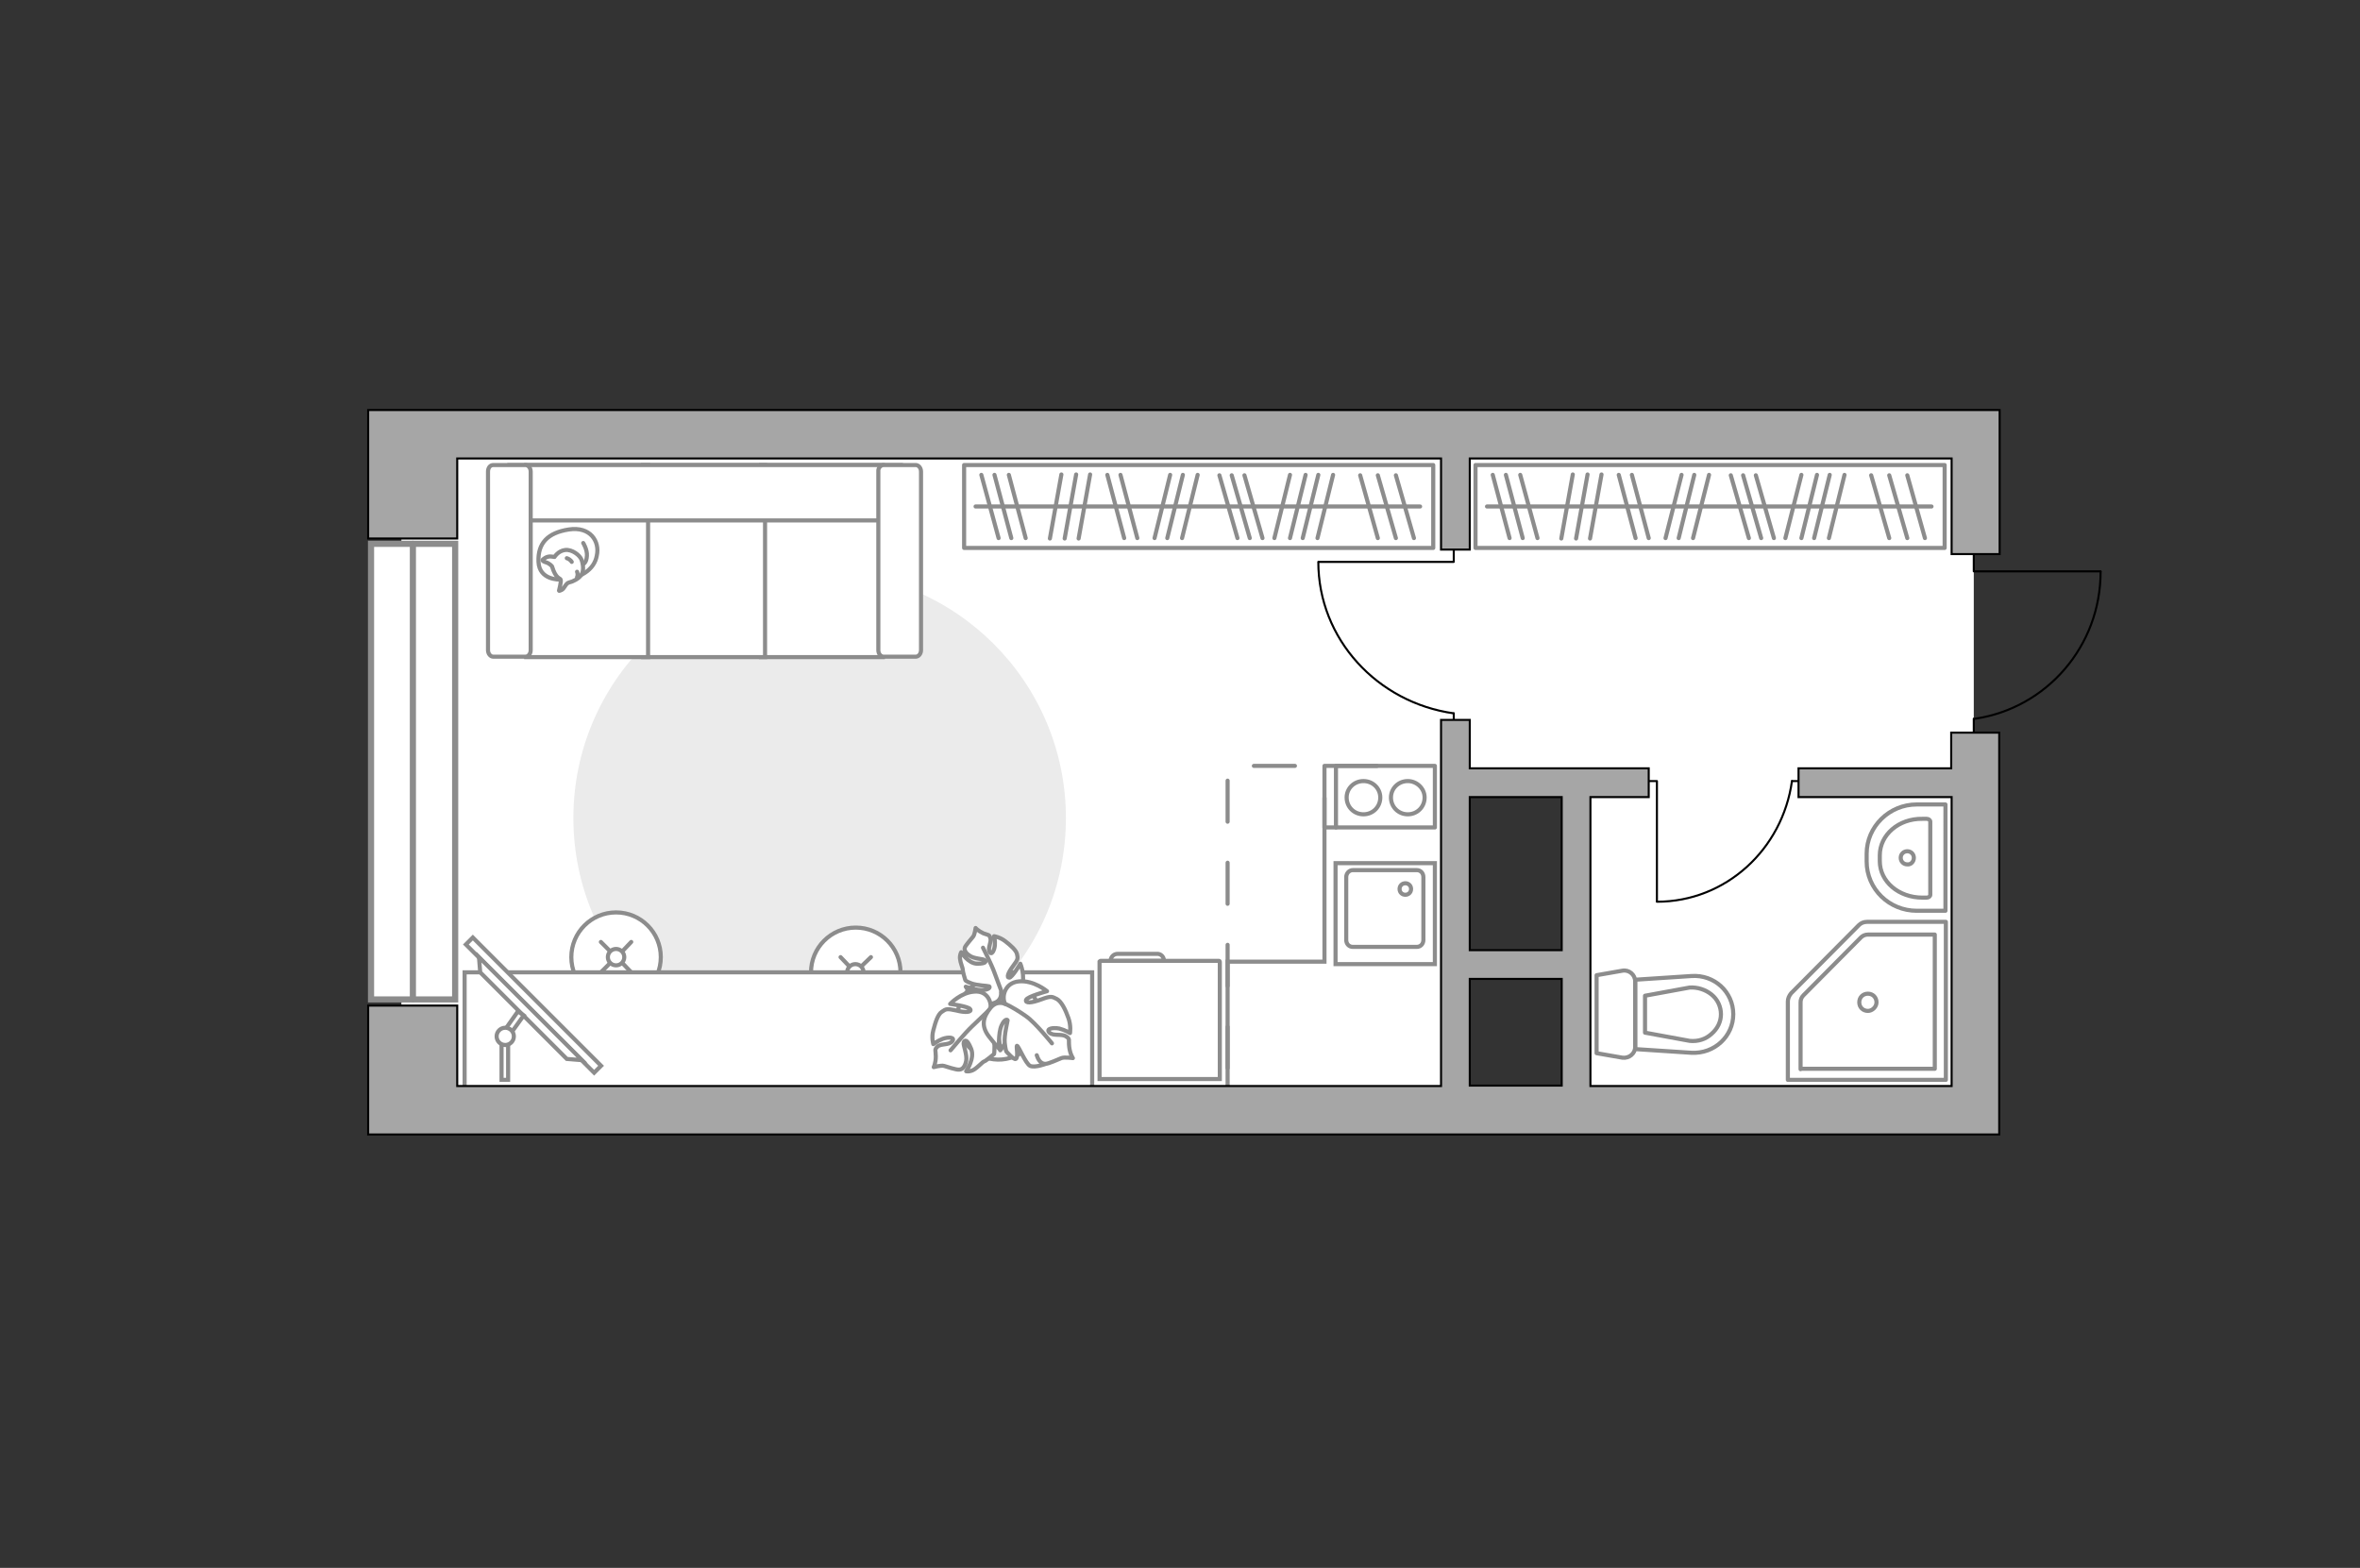 <?xml version="1.0" encoding="utf-8"?>
<!-- Generator: Adobe Illustrator 28.2.0, SVG Export Plug-In . SVG Version: 6.00 Build 0)  -->
<svg version="1.1" id="Слой_1" xmlns="http://www.w3.org/2000/svg" xmlns:xlink="http://www.w3.org/1999/xlink" x="0px" y="0px"
	 viewBox="0 0 575 382" style="enable-background:new 0 0 575 382;" xml:space="preserve">
<rect x="0" y="0" width="575" height="382" fill="#333333" stroke="none"/>
<style type="text/css">
	.st0{fill:#FFFFFF;}
	.st1{fill:#EBEBEB;}
	.st2{fill:none;stroke:#8C8C8C;stroke-miterlimit:10;}
	.st3{fill:none;stroke:#8C8C8C;stroke-linecap:round;stroke-linejoin:round;stroke-miterlimit:10;}
	.st4{fill:none;stroke:#000000;stroke-width:0.5;stroke-linecap:round;stroke-linejoin:round;stroke-miterlimit:10;}
	.st5{fill:#FFFFFF;stroke:#8C8C8C;stroke-linecap:round;stroke-miterlimit:10;}
	.st6{fill:none;stroke:#8C8C8C;stroke-linecap:round;stroke-miterlimit:10;}
	.st7{fill:#FFFFFF;stroke:#8C8C8C;stroke-linecap:round;stroke-miterlimit:10;}
	.st8{fill:#FFFFFF;stroke:#8C8C8C;stroke-miterlimit:10;}
	.st9{fill:#FFFFFF;stroke:#8C8C8C;stroke-linecap:round;stroke-linejoin:round;stroke-miterlimit:10;}
	.st10{fill:#FFFFFF;stroke:#8C8C8C;stroke-width:1;stroke-miterlimit:10;}
	.st11{fill:#FFFFFF;stroke:#8C8C8C;stroke-width:1.5;stroke-linecap:round;stroke-miterlimit:10;}
	.st12{fill:none;stroke:#8C8C8C;stroke-width:1.5;stroke-linecap:round;stroke-miterlimit:10;}
	.st13{fill:none;stroke:#8C8C8C;stroke-linecap:round;stroke-linejoin:round;stroke-miterlimit:10;stroke-dasharray:10,10;}
	.st14{fill:#A6A6A6;stroke:#000000;stroke-width:0.5;stroke-miterlimit:10;}
</style>
<g id="bg_1_">
	<rect x="384" y="107.6" class="st0" width="96.9" height="163.8"/>
	<rect x="97.8" y="110" class="st0" width="256.8" height="163"/>
	<rect x="336.9" y="105.7" class="st0" width="56.3" height="85.1"/>
</g>
<g id="furniture_1_">
	<path id="Vector_1_" class="st1" d="M199.7,259.3c-33.1,0-60-26.9-60-60s26.9-60,60-60s60,26.9,60,60
		C259.7,232.5,232.8,259.3,199.7,259.3z"/>
	<g>
		<path id="Vector_8_2_" class="st2" d="M268.2,234.1H297c0.1,0,0.2,0.1,0.2,0.2v28.6h-29.3v-28.6C268,234.2,268,234.1,268.2,234.1z
			"/>
		<path id="Vector_9_2_" class="st2" d="M283.6,234.1h-13c0-1,0.8-1.7,1.7-1.7h9.5C282.8,232.3,283.6,233.1,283.6,234.1z"/>
	</g>
	<g>
		<rect x="359.5" y="113.3" class="st3" width="114.3" height="20.2"/>
		<line class="st3" x1="380.4" y1="131.2" x2="383.2" y2="115.6"/>
		<line class="st3" x1="384" y1="131.2" x2="386.8" y2="115.6"/>
		<line class="st3" x1="426.1" y1="131.1" x2="421.7" y2="115.8"/>
		<line class="st3" x1="429.1" y1="131.1" x2="424.7" y2="115.8"/>
		<line class="st3" x1="432.2" y1="131.1" x2="427.8" y2="115.8"/>
		<line class="st3" x1="460.3" y1="131.1" x2="455.9" y2="115.8"/>
		<line class="st3" x1="464.7" y1="131.1" x2="460.3" y2="115.8"/>
		<line class="st3" x1="469" y1="131.1" x2="464.7" y2="115.8"/>
		<line class="st3" x1="387.4" y1="131.2" x2="390.2" y2="115.6"/>
		<line class="st3" x1="398.5" y1="131.1" x2="394.4" y2="115.7"/>
		<line class="st3" x1="401.7" y1="131.1" x2="397.6" y2="115.7"/>
		<line class="st3" x1="367.8" y1="131.1" x2="363.7" y2="115.7"/>
		<line class="st3" x1="371" y1="131.1" x2="366.9" y2="115.7"/>
		<line class="st3" x1="374.6" y1="131.1" x2="370.4" y2="115.7"/>
		<line class="st3" x1="405.8" y1="131.1" x2="409.7" y2="115.7"/>
		<line class="st3" x1="412.5" y1="131.1" x2="416.4" y2="115.7"/>
		<line class="st3" x1="435" y1="131.1" x2="438.9" y2="115.7"/>
		<line class="st3" x1="409" y1="131.1" x2="412.8" y2="115.7"/>
		<line class="st3" x1="438.9" y1="131.1" x2="442.7" y2="115.7"/>
		<line class="st3" x1="445.6" y1="131.1" x2="449.4" y2="115.7"/>
		<line class="st3" x1="442" y1="131.1" x2="445.8" y2="115.7"/>
		<line class="st3" x1="362.3" y1="123.4" x2="470.6" y2="123.4"/>
	</g>
	<g>
		<rect x="234.9" y="113.3" class="st3" width="114.3" height="20.2"/>
		<line class="st3" x1="255.8" y1="131.2" x2="258.6" y2="115.6"/>
		<line class="st3" x1="259.4" y1="131.2" x2="262.2" y2="115.6"/>
		<line class="st3" x1="301.5" y1="131.1" x2="297.1" y2="115.8"/>
		<line class="st3" x1="304.5" y1="131.1" x2="300.1" y2="115.8"/>
		<line class="st3" x1="307.6" y1="131.1" x2="303.2" y2="115.8"/>
		<line class="st3" x1="335.7" y1="131.1" x2="331.4" y2="115.8"/>
		<line class="st3" x1="340.1" y1="131.1" x2="335.7" y2="115.8"/>
		<line class="st3" x1="344.5" y1="131.1" x2="340.1" y2="115.8"/>
		<line class="st3" x1="262.8" y1="131.2" x2="265.6" y2="115.6"/>
		<line class="st3" x1="273.9" y1="131.1" x2="269.8" y2="115.7"/>
		<line class="st3" x1="277.1" y1="131.1" x2="273" y2="115.7"/>
		<line class="st3" x1="243.3" y1="131.1" x2="239.1" y2="115.7"/>
		<line class="st3" x1="246.4" y1="131.1" x2="242.3" y2="115.7"/>
		<line class="st3" x1="249.9" y1="131.1" x2="245.8" y2="115.7"/>
		<line class="st3" x1="281.3" y1="131.1" x2="285.1" y2="115.7"/>
		<line class="st3" x1="288" y1="131.1" x2="291.8" y2="115.7"/>
		<line class="st3" x1="310.5" y1="131.1" x2="314.3" y2="115.7"/>
		<line class="st3" x1="284.4" y1="131.1" x2="288.2" y2="115.7"/>
		<line class="st3" x1="314.3" y1="131.1" x2="318.1" y2="115.7"/>
		<line class="st3" x1="321" y1="131.1" x2="324.8" y2="115.7"/>
		<line class="st3" x1="317.4" y1="131.1" x2="321.2" y2="115.7"/>
		<line class="st3" x1="237.7" y1="123.4" x2="346" y2="123.4"/>
	</g>
	<g id="Group_31_4_">
		<path id="Vector_149_4_" class="st4" d="M403.7,219.6v-29.3h-3"/>
		<path id="Vector_150_4_" class="st4" d="M439.7,190.3h-3.1"/>
		<path id="Vector_151_4_" class="st4" d="M436.6,190.3c-2.3,16.6-16.1,29.4-32.9,29.4"/>
	</g>
	<g id="Group_31_3_">
		<path id="Vector_149_3_" class="st4" d="M321.3,136.9h32.9v-3.4"/>
		<path id="Vector_150_3_" class="st4" d="M354.2,177.3v-3.5"/>
		<path id="Vector_151_3_" class="st4" d="M354.2,173.8c-18.6-2.6-33-18.1-33-36.9"/>
	</g>
	<g>
		<ellipse class="st5" cx="208.5" cy="236.9" rx="10.9" ry="10.9"/>
		<line class="st6" x1="204.8" y1="233.2" x2="206.9" y2="235.4"/>
		<circle class="st7" cx="208.4" cy="236.9" r="2"/>
		<line class="st6" x1="209.9" y1="238.4" x2="212.2" y2="240.6"/>
		<line class="st6" x1="204.8" y1="240.6" x2="206.9" y2="238.4"/>
		<line class="st6" x1="209.9" y1="235.4" x2="212.2" y2="233.2"/>
	</g>
	<g>
		<ellipse class="st5" cx="150.1" cy="233.2" rx="10.9" ry="10.9"/>
		<line class="st6" x1="146.4" y1="229.5" x2="148.6" y2="231.7"/>
		<circle class="st7" cx="150.1" cy="233.2" r="2"/>
		<line class="st6" x1="151.7" y1="234.7" x2="153.8" y2="236.9"/>
		<line class="st6" x1="146.4" y1="236.9" x2="148.6" y2="234.7"/>
		<line class="st6" x1="151.7" y1="231.7" x2="153.8" y2="229.5"/>
	</g>
	<polyline class="st2" points="322.7,194.3 322.7,234.3 299.1,234.3 299.1,268.1 	"/>
	<rect x="113.2" y="236.9" class="st8" width="152.9" height="29.6"/>
	<g>
		<path id="Vector_54_2_" class="st8" d="M215.1,113.3h-29.7v46.8h29.7V113.3z"/>
		<path id="Vector_55_2_" class="st8" d="M186.4,113.3h-29.7v46.8h29.7V113.3z"/>
		<path id="Vector_56_2_" class="st8" d="M157.9,113.3h-29.7v46.8h29.7V113.3z"/>
		<path id="Vector_57_2_" class="st8" d="M216.6,126.8l2.8-13.5h-95.3v13.5H216.6z"/>
		<path id="Vector_58_2_" class="st8" d="M214,114.9v43.5c0,0.9,0.6,1.6,1.3,1.6h7.8c0.7,0,1.3-0.7,1.3-1.6v-43.5
			c0-0.9-0.6-1.6-1.3-1.6h-7.8C214.6,113.3,213.9,114,214,114.9z"/>
		<path id="Vector_59_2_" class="st8" d="M118.9,114.9v43.5c0,0.9,0.6,1.6,1.3,1.6h7.8c0.7,0,1.3-0.7,1.3-1.6v-43.5
			c0-0.9-0.6-1.6-1.3-1.6h-7.8C119.4,113.3,118.9,114,118.9,114.9z"/>
		<g>
			<path class="st9" d="M136.4,141.2c0,0-5,0.2-5.2-4.3s2.2-7.1,7.4-7.9s7.6,2.9,6.8,6.4C144.8,138.8,141.4,141.1,136.4,141.2z"/>
			<path class="st9" d="M134.5,138c0,0-0.5-0.7-1.5-1s-0.8-0.6-0.8-0.6s0.9-1,2.2-0.8c0.7,0.1,0.7,0.1,0.7,0.1s0.9-1.5,2.6-1.7
				c1.7-0.2,3.6,1.3,4,2.4c0.4,1.1,0.6,2.8-0.1,3.7c-0.6,0.9-2,1.6-2.9,1.8s-1.1,1.4-1.8,1.8c-0.8,0.4-0.7,0.2-0.7,0.2
				s0.6-2.3,0.4-2.7C136.4,140.8,135.4,141,134.5,138z"/>
			<path class="st9" d="M139.3,136.9c0,0-0.3-0.6-1.2-0.9"/>
			<path class="st9" d="M140.6,139.3c0,0,0.3,0.7,0,1.3"/>
			<path class="st3" d="M142.1,137.4c0,0,0.8-0.2,0.9-2c0.1-1.5-0.9-3.1-0.9-3.1"/>
		</g>
	</g>
	<g>
		
			<rect x="128.8" y="222.8" transform="matrix(0.707 -0.707 0.707 0.707 -135.075 163.656)" class="st10" width="2.4" height="44.2"/>
		<polygon class="st8" points="117,236.9 138.1,258 141.8,258.3 116.7,233.2 		"/>
		<g>
			<path class="st8" d="M123.1,254.6c-0.3,0-0.6-0.1-0.9-0.2v8.7h1.6v-8.6C123.6,254.5,123.3,254.6,123.1,254.6z"/>
			<path class="st8" d="M123.3,250.5c0.6,0.1,1.1,0.4,1.5,0.8l2.8-3.9l-1.4-1L123.3,250.5z"/>
		</g>
		<circle class="st8" cx="123.1" cy="252.5" r="2.1"/>
	</g>
	<g>
		<path id="Vector_60_2_" class="st8" d="M241.5,238.2c-5.5,1-9.1,6.2-8.1,11.7s6.3,9.1,11.7,8.1c5.5-1,9.1-6.2,8.1-11.7
			C252.3,240.8,247,237.2,241.5,238.2z"/>
		<path class="st9" d="M243.9,241.8c0,0,0.3,1.8-1.5,2.5s-3.8,0.9-5.4-1.4c-1.6-2.3-1.7-2.5-1.7-2.5s2.8,1,4.4,0.8s1.5-0.8,1.3-0.9
			s-3-0.2-4.3-0.7c-1.4-0.5-1.5-0.8-1.5-0.8s-0.7-2.2-0.6-2.5c0-0.4-0.6-1.7-0.7-2.7c-0.1-1,0.3-1.6,0.3-1.6s1.7,2.8,3.9,2.8
			c2.3,0,2.2-0.6,1.8-0.9s-2.7-0.3-3.7-1.1c-1.1-0.7-1.3-1.5-1.1-2s1.6-2.1,2-2.6s0.6-2.1,0.6-2.1s0.6,0.7,1.9,1.3
			c1.3,0.5,1.4,0.2,1.7,1.2s-0.7,2.3-0.2,3.3s1.2-0.4,1.3-1.6s-0.2-2.2-0.2-2.2s1.4,0.2,2.7,1.2s2.7,2.2,2.9,3.2s0.3,1.2-1,2.9
			c-1.2,1.6-1.6,2.8-0.9,2.8s2.7-3.4,2.7-3.4s1.3,3,0.3,5.7C247.8,243.1,244.9,242.8,243.9,241.8z"/>
		<path class="st3" d="M239.5,230.9c0,0,2.1,4.1,2.8,6.1c0.5,1.3,1.4,3.8,1.8,4.8c0.5,1.5,0.6,3.1,0.3,4.6"/>
		<path class="st9" d="M241.2,246.1c0,0,1.8-1.1,3.4,0.5s2.7,3.6,1,6.4s-1.9,2.9-1.9,2.9s-0.2-3.5-1.1-5.1c-0.9-1.6-1.5-1.2-1.5-1
			s1.2,3.3,1.2,5s-0.1,2-0.1,2s-2,1.7-2.4,1.8s-1.5,1.4-2.5,2s-1.9,0.4-1.9,0.4s2.2-3.1,1.2-5.5c-1-2.5-1.6-2.1-1.8-1.5
			c-0.2,0.5,0.9,3,0.6,4.5s-1,2.1-1.7,2.1c-0.7,0.1-3-0.7-3.7-0.9c-0.7-0.2-2.5,0.3-2.5,0.3s0.5-1,0.5-2.6c0-1.6-0.4-1.6,0.4-2.4
			c0.9-0.8,2.8-0.3,3.6-1.3s-0.9-1.1-2.3-0.6c-1.3,0.5-2.3,1.3-2.3,1.3s-0.5-1.6,0-3.4c0.5-1.9,1.1-3.9,2.1-4.5
			c1-0.7,1.2-0.8,3.5-0.3c2.3,0.6,3.8,0.4,3.4-0.3c-0.3-0.7-4.9-1.3-4.9-1.3s2.6-2.8,5.9-3C240.8,241.3,241.8,244.6,241.2,246.1z"/>
		<path class="st3" d="M231.6,255.9c0,0,3.4-4.1,5.2-5.8c1.2-1.1,3.4-3.3,4.3-4.1c1.3-1.3,3-2.1,4.8-2.5"/>
		<g>
			<path class="st9" d="M252.6,257.1c0.5,1.6,1.3,2.1,2.1,2.1c0.8,0,3.1-1.1,3.9-1.4c0.7-0.3,2.8,0,2.8,0s-0.7-1-0.9-2.8
				c-0.2-1.8,0.3-1.8-0.8-2.5s-3,0-4-0.9c-1-1,0.9-1.3,2.4-1c1.5,0.4,2.6,1.1,2.6,1.1s0.3-1.8-0.4-3.7c-0.7-2-1.7-4-2.8-4.6
				c-1.2-0.6-1.4-0.8-3.8,0.1c-2.4,0.9-4,1-3.7,0.1c0.3-0.8,5.1-2.1,5.1-2.1s-3.2-2.7-6.8-2.4c-3.6,0.3-4.3,3.9-3.4,5.5
				c0,0-2-1-3.6,1s-2.5,4.2-0.3,7s2.4,2.9,2.4,2.9s-0.2-3.8,0.6-5.6c0.8-1.8,1.5-1.5,1.5-1.3s-0.9,3.7-0.7,5.5
				c0.2,1.8,0.4,2.1,0.4,2.1s1.8,2.1,2.3,1.8c0.7-0.4,0-3.3,0.3-3.2c0.4,0.1,2.1,4.4,3.2,4.9c1.2,0.5,3.8-0.5,3.8-0.5"/>
			<path class="st3" d="M256.3,254.2c0,0-4-5-6.3-6.6c-1.4-1-3.6-2.4-5.3-3.1"/>
		</g>
	</g>
</g>
<g id="windows_1_">
	<g>
		<rect x="90.4" y="132.5" class="st11" width="20.5" height="111"/>
		<line class="st12" x1="100.6" y1="132.5" x2="100.6" y2="243.4"/>
	</g>
</g>
<g id="plan">
	<g id="Group_26_2_">
		<path id="Vector_130_2_" class="st3" d="M398.4,255.1v-16c0-1.6-1.5-2.9-3.1-2.6l-6.3,1.1v19l6.3,1.1
			C396.9,257.9,398.4,256.7,398.4,255.1z"/>
		<path id="Vector_131_2_" class="st3" d="M422.3,247.1c0-5.4-4.6-9.7-10.2-9.3l-13.7,0.9v16.9l13.7,0.9
			C417.7,256.8,422.3,252.5,422.3,247.1z"/>
		<path id="Vector_132_2_" class="st3" d="M400.8,242.6l10.9-2c1.9-0.1,3.8,0.5,5.3,1.7s2.3,3,2.3,4.8s-0.8,3.5-2.3,4.8
			c-1.4,1.3-3.3,1.9-5.3,1.7l-10.9-2V242.6z"/>
	</g>
	<g>
		<path id="Vector_133_2_" class="st3" d="M458,208.4v1.4c0,5,4.6,8.9,10.4,8.9h1c0.5,0,0.9-0.3,0.9-0.7v-17.8
			c0-0.4-0.4-0.7-0.9-0.7h-1C462.6,199.4,458,203.4,458,208.4z"/>
		<path id="Vector_134_2_" class="st3" d="M454.8,208v1.9c0,6.7,5.5,12,12.2,12h7V196h-7C460.3,196,454.8,201.4,454.8,208z"/>
		<path class="st3" d="M466.3,209c0-0.9-0.7-1.6-1.6-1.6s-1.6,0.7-1.6,1.6c0,0.9,0.7,1.6,1.6,1.6C465.6,210.7,466.3,209.9,466.3,209
			z"/>
	</g>
	<g>
		<g id="Group_27_1_">
			<path id="Vector_140_1_" class="st8" d="M349.6,234.9h-24.2v-24.6h24.2V234.9z"/>
		</g>
		<path id="Vector_141_1_" class="st8" d="M329.6,212h15.6c0.9,0,1.6,0.7,1.6,1.7V229c0,1-0.7,1.7-1.6,1.7h-15.6
			c-0.9,0-1.6-0.7-1.6-1.7v-15.3C328,212.8,328.7,212,329.6,212z"/>
		<path id="Vector_139_1_" class="st8" d="M342.4,218c0.8,0,1.4-0.6,1.4-1.4c0-0.8-0.6-1.4-1.4-1.4s-1.4,0.6-1.4,1.4
			S341.6,218,342.4,218z"/>
	</g>
	<g>
		<polyline class="st4" points="511.8,139.2 480.9,139.2 480.9,133.8 		"/>
		<line class="st4" x1="480.9" y1="180" x2="480.9" y2="175.1"/>
		<path class="st4" d="M481.3,175.1c17.3-2.6,30.5-17.6,30.5-35.8"/>
	</g>
	<polyline class="st13" points="335.5,186.6 299.1,186.6 299.1,271.6 	"/>
	<g>
		<polygon class="st14" points="482.4,99.9 475.5,99.9 111.4,99.9 103.4,99.9 89.7,99.9 89.7,131.2 111.4,131.2 111.4,111.7 
			351.1,111.7 351.1,133.9 358.1,133.9 358.1,111.7 475.5,111.7 475.5,135 487.2,135 487.2,99.9 		"/>
		<path class="st14" d="M475.4,187.2h-37.2v7h37.3v70.4h-88v-70.4h14.2v-7h-43.6v-11.8h-7v89.2H111.4V245H89.7v31.4h13.6h8.1h375.7
			v-4.9v-6.8v-86.2h-11.7V187.2L475.4,187.2z M380.5,194.2v37.3h-22.4v-37.3H380.5z M358.1,238.5h22.4v26h-22.4V238.5z"/>
	</g>
	<g>
		<path class="st3" d="M435.6,263.1V244c0-0.7,0.3-1.4,0.8-2l16.5-16.6c0.5-0.5,1.2-0.8,2-0.8h19.2v38.5H435.6L435.6,263.1z"/>
		<path class="st3" d="M438.7,260.5v-16.3c0-0.6,0.2-1.2,0.7-1.7l14-14.1c0.4-0.4,1-0.7,1.7-0.7h16.3v32.7h-32.7V260.5z"/>
		<path class="st3" d="M455.1,246.3c-1.2,0-2.1-0.9-2.1-2.1c0-1.2,0.9-2.1,2.1-2.1s2.1,0.9,2.1,2.1
			C457.2,245.3,456.2,246.3,455.1,246.3z"/>
	</g>
	<g>
		<rect x="322.7" y="186.6" class="st3" width="26.9" height="15"/>
		<g>
			<g>
				<path class="st3" d="M338.9,194.3c0-2.2,1.8-4,4.1-4c2.2,0,4.1,1.8,4.1,4c0,2.3-1.8,4.1-4.1,4.1S338.9,196.6,338.9,194.3z"/>
				<path class="st3" d="M328.1,194.3c0-2.2,1.8-4,4.1-4c2.3,0,4.1,1.8,4.1,4c0,2.3-1.8,4.1-4.1,4.1
					C329.9,198.4,328.1,196.6,328.1,194.3z"/>
			</g>
		</g>
		<line class="st3" x1="325.5" y1="201.6" x2="325.5" y2="186.9"/>
	</g>
</g>
<g id="points">
	<path id="r_00000159460450247526195190000004581972858989415095_" class="st3" d="M211.8,186.6"/>
	<path id="k_00000147200364946741553420000003602754153467355784_" class="st3" d="M309.9,210.7"/>
	<path id="s_00000043452707845120045210000007268918312916359855_" class="st3" d="M426.9,222.6"/>
	<path id="h_00000053515182544796624550000011899229686676332427_" class="st3" d="M421.7,160.1"/>
</g>
</svg>
